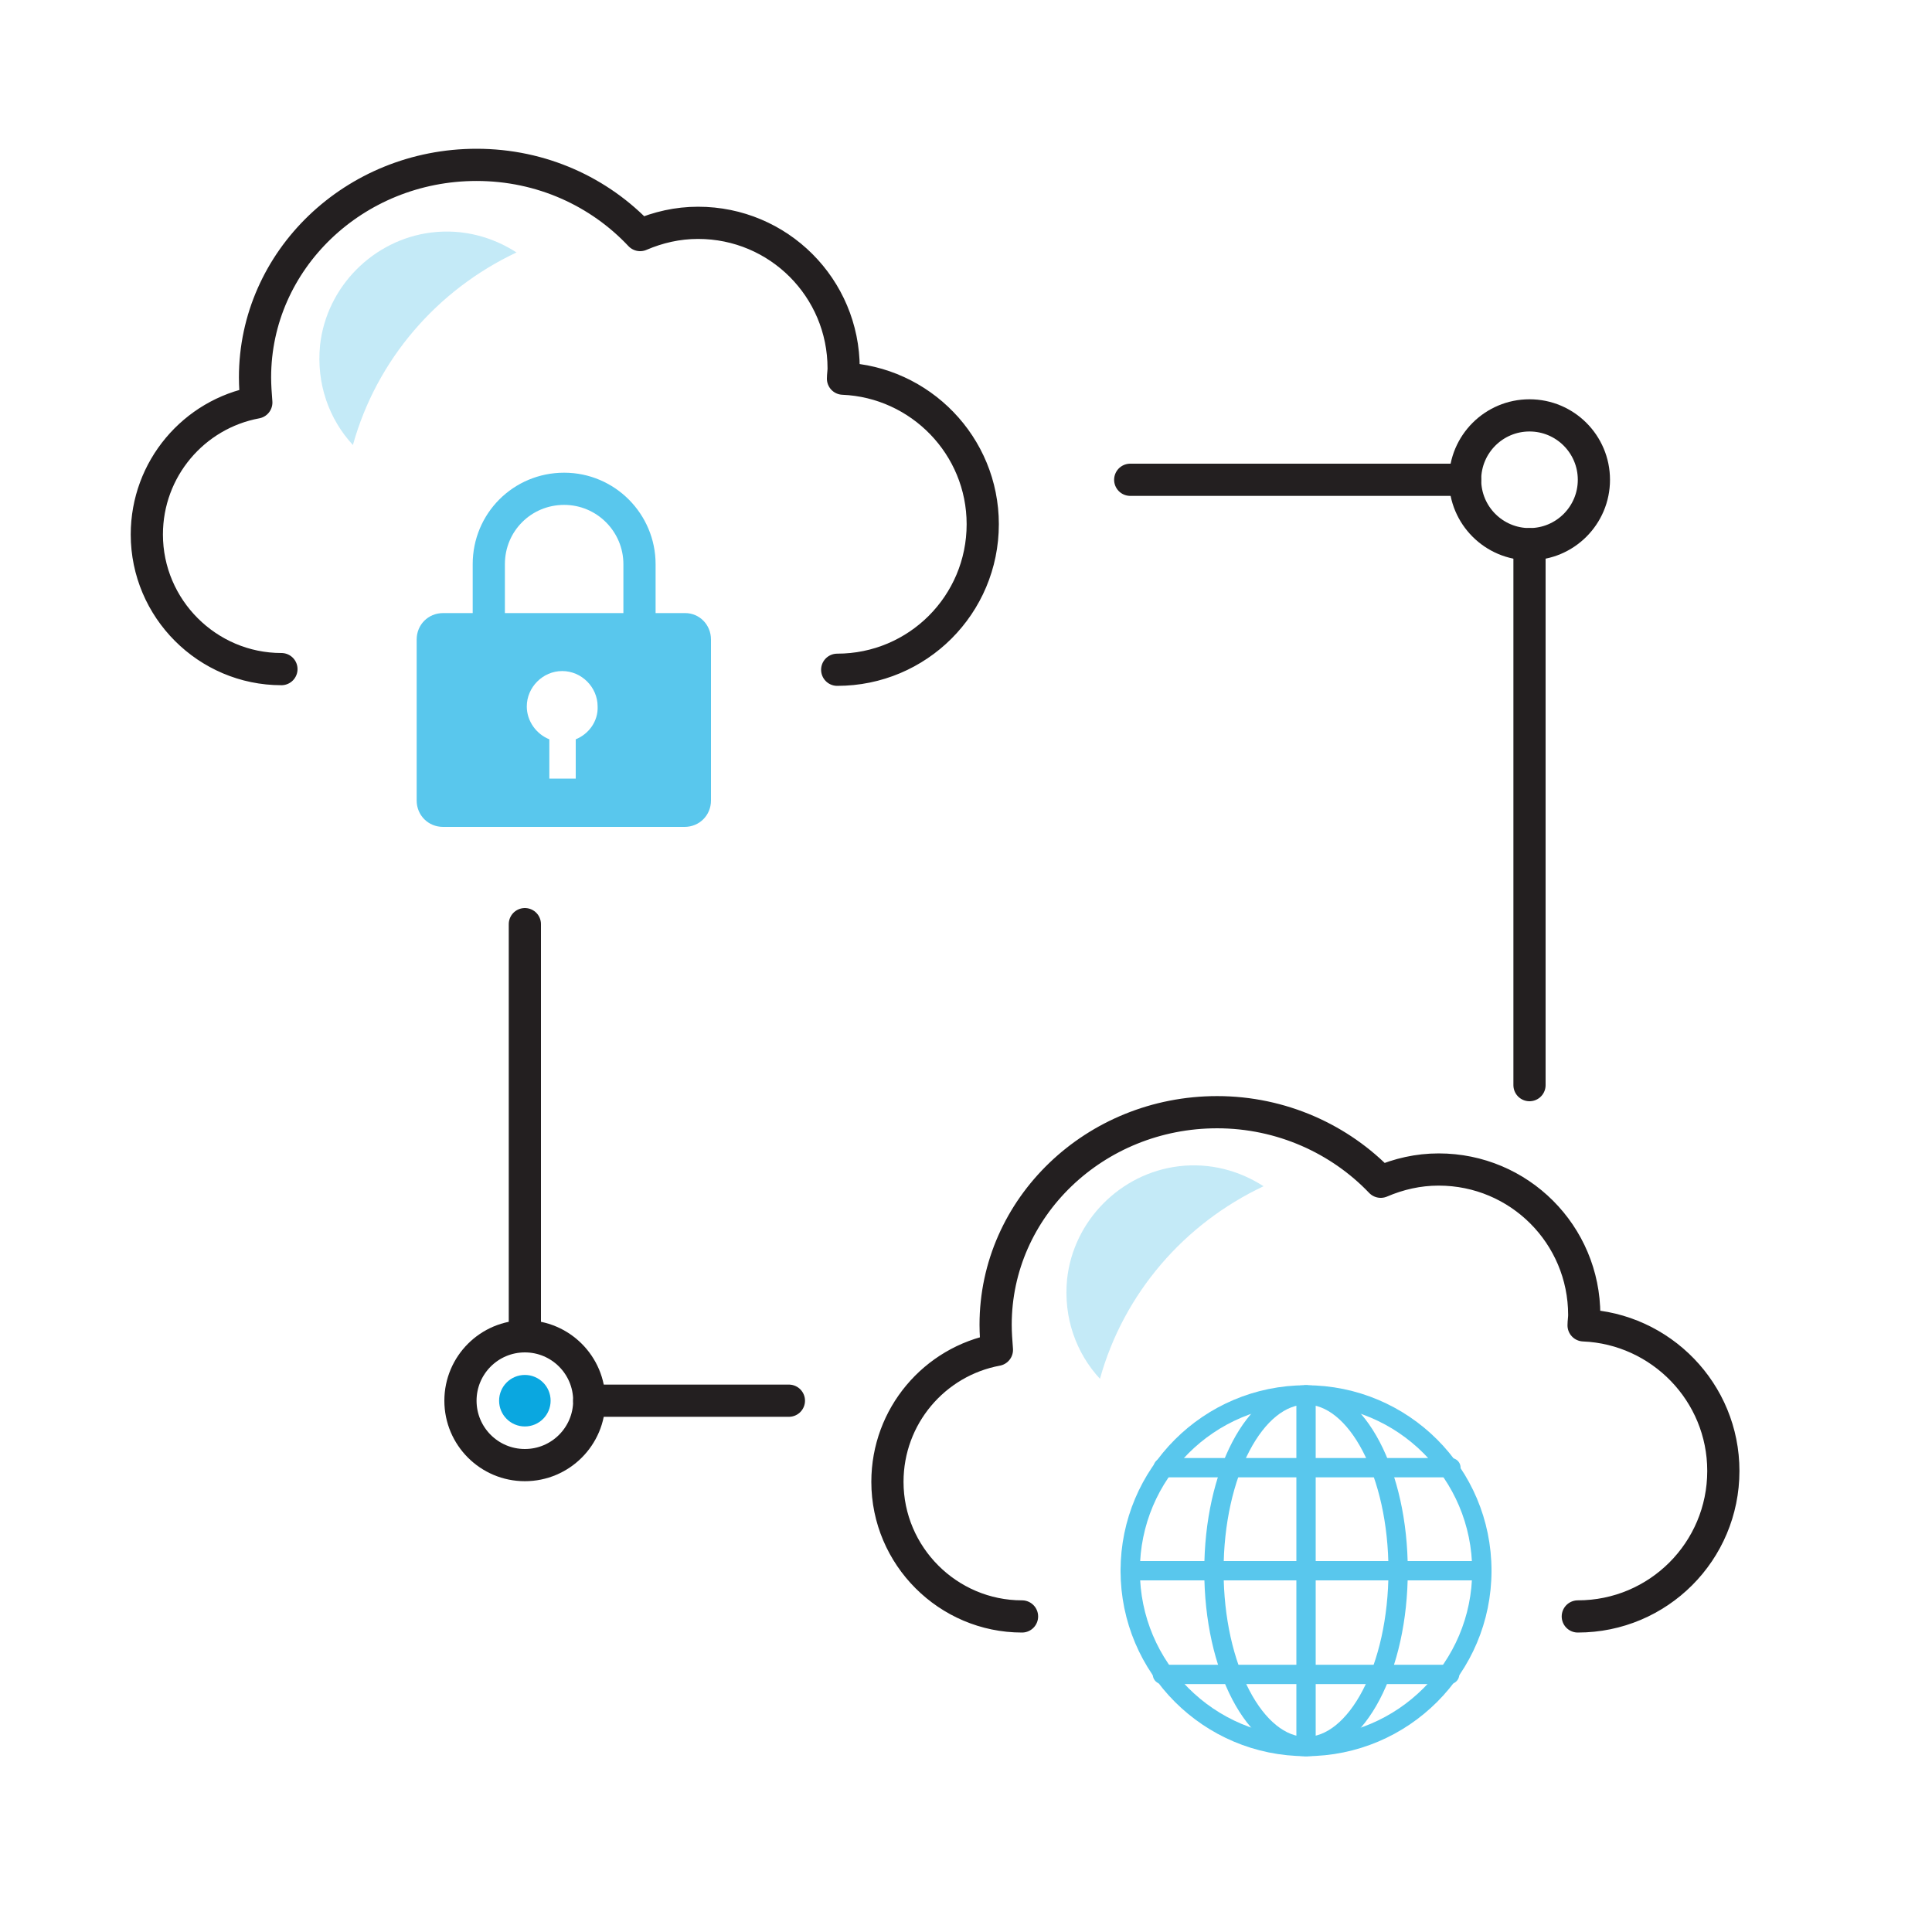 <?xml version="1.0" encoding="utf-8"?>
<!-- Generator: Adobe Illustrator 23.0.3, SVG Export Plug-In . SVG Version: 6.00 Build 0)  -->
<svg version="1.1" id="Layer_1" xmlns="http://www.w3.org/2000/svg" xmlns:xlink="http://www.w3.org/1999/xlink" x="0px" y="0px"
	 viewBox="0 0 300 300" style="enable-background:new 0 0 300 300;" xml:space="preserve">
<style type="text/css">
	.st0{fill:none;stroke:#231F20;stroke-width:5;stroke-linecap:round;stroke-linejoin:round;stroke-miterlimit:10;}
	.st1{opacity:0.24;fill:#0AA7E0;}
	.st2{fill:#0AA7E0;}
	.st3{fill:none;stroke:#59C7ED;stroke-width:3;stroke-linecap:round;stroke-linejoin:round;stroke-miterlimit:10;}
	.st4{fill:none;stroke:#59C7ED;stroke-width:5;stroke-linecap:round;stroke-linejoin:round;stroke-miterlimit:10;}
	.st5{fill:#59C7ED;}
	.st6{fill:none;stroke:#000000;stroke-width:5;stroke-linecap:round;stroke-linejoin:round;stroke-miterlimit:10;}
	.st7{fill:none;stroke:#0AA7E0;stroke-width:3;stroke-linecap:round;stroke-linejoin:round;stroke-miterlimit:10;}
</style>
<path class="st0" d="M130,104c12.5,0,22.6-10.1,22.6-22.6c0-12.2-9.7-22.1-21.7-22.6c0-0.5,0.1-1.1,0.1-1.6
	c0-12.5-10.1-22.6-22.6-22.6c-3.2,0-6.2,0.7-9,1.9C93.1,29.8,84.1,25.6,74,25.6c-19,0-34.4,14.8-34.4,33c0,1.3,0.1,2.6,0.2,3.9
	c-9.7,1.8-17,10.3-17,20.5c0,11.5,9.4,20.9,20.9,20.9"/>
<path class="st0" d="M245,251c12.5,0,22.6-10.1,22.6-22.6c0-12.2-9.7-22.1-21.7-22.6c0-0.5,0.1-1.1,0.1-1.6
	c0-12.5-10.1-22.6-22.6-22.6c-3.2,0-6.2,0.7-9,1.9c-6.3-6.6-15.4-10.8-25.4-10.8c-19,0-34.4,14.8-34.4,33c0,1.3,0.1,2.6,0.2,3.9
	c-9.7,1.8-17,10.3-17,20.5c0,11.5,9.4,20.9,20.9,20.9"/>
<g>
	<circle class="st3" cx="202.8" cy="243.9" r="27.3"/>
	<ellipse class="st3" cx="202.8" cy="243.9" rx="14.3" ry="27.3"/>
	<line class="st3" x1="202.8" y1="216.6" x2="202.8" y2="271.2"/>
	<line class="st3" x1="175.5" y1="243.9" x2="230.1" y2="243.9"/>
	<line class="st3" x1="180.6" y1="227.9" x2="225.3" y2="227.9"/>
	<line class="st3" x1="180.5" y1="260" x2="225.1" y2="260"/>
</g>
<g>
	<path class="st4" d="M87.6,75.9L87.6,75.9c-6.5,0-11.7,5.2-11.7,11.7v11.6l23.4,0l0-11.6C99.3,81.2,94.1,75.9,87.6,75.9z"/>
	<path class="st5" d="M106.4,95.2H68.8c-2.3,0-4.1,1.8-4.1,4.1v25c0,2.3,1.8,4.1,4.1,4.1h37.5c2.3,0,4.1-1.8,4.1-4.1v-25
		C110.4,97,108.6,95.2,106.4,95.2z M89.4,114.8v6.1h-4.1v-6.1c-2-0.8-3.5-2.8-3.5-5.1c0-3,2.5-5.5,5.5-5.5c3,0,5.5,2.5,5.5,5.5
		C92.9,112,91.4,114,89.4,114.8z"/>
</g>
<circle class="st0" cx="237.5" cy="74.5" r="10"/>
<circle class="st0" cx="81.5" cy="217.5" r="10"/>
<line class="st0" x1="227.5" y1="74.5" x2="175.5" y2="74.5"/>
<line class="st0" x1="237.5" y1="84.5" x2="237.5" y2="168.5"/>
<line class="st0" x1="81.5" y1="207.5" x2="81.5" y2="143.5"/>
<line class="st0" x1="91.5" y1="217.5" x2="122.5" y2="217.5"/>
<g>
	<path class="st1" d="M196.2,184.2c-3.7-2.4-8.3-3.7-13.2-3.1c-9,1.1-16.3,8.4-17.3,17.5c-0.6,6,1.4,11.5,5.1,15.5
		C174.5,200.8,183.9,190,196.2,184.2z"/>
</g>
<g>
	<path class="st1" d="M80.2,39.2c-3.7-2.4-8.3-3.7-13.2-3.1c-9,1.1-16.3,8.4-17.3,17.5c-0.6,6,1.4,11.5,5.1,15.5
		C58.5,55.8,67.9,45,80.2,39.2z"/>
</g>
<circle class="st2" cx="81.5" cy="217.5" r="4"/>
</svg>
